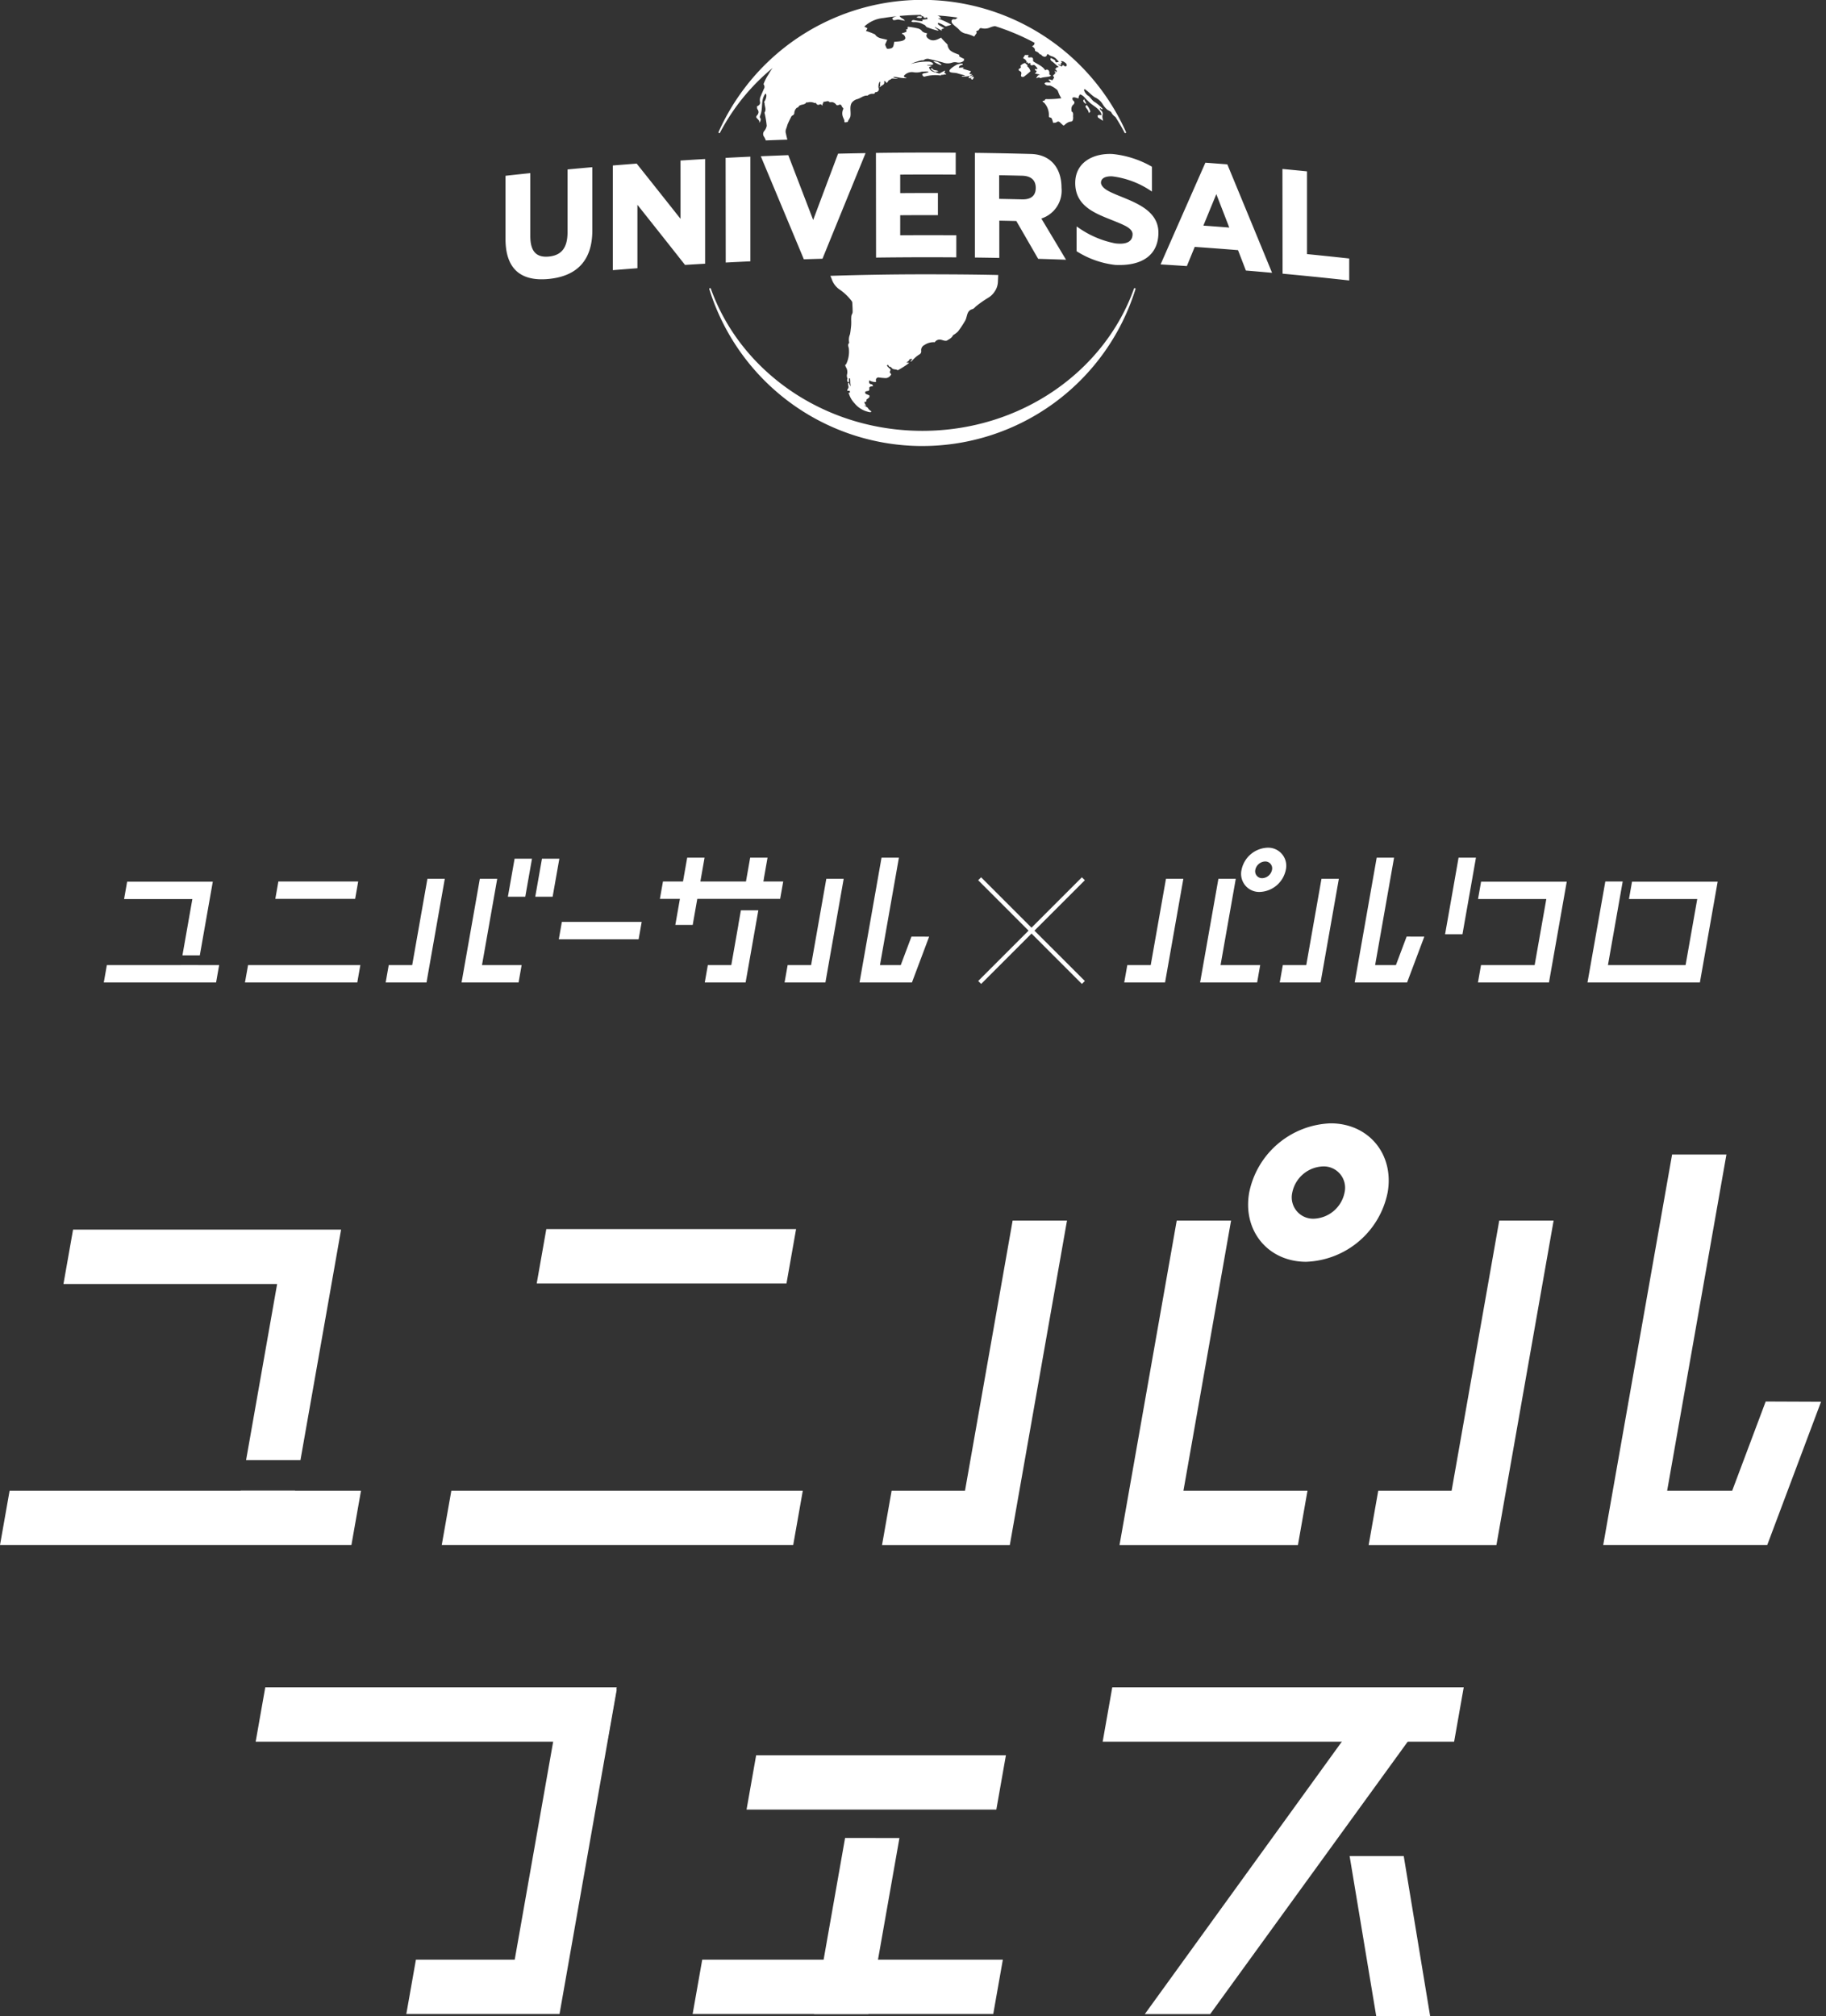 <svg xmlns="http://www.w3.org/2000/svg" xmlns:xlink="http://www.w3.org/1999/xlink" width="266.289" height="294.029" viewBox="0 0 266.289 294.029">
  <rect x="0" y="0" width="266.289" height="294.029" fill="#333333" stroke="none"/>
  <defs>
    <clipPath id="clip-path">
      <rect id="長方形_35" data-name="長方形 35" width="123.044" height="65.041" fill="#fff"/>
    </clipPath>
    <clipPath id="clip-path-2">
      <rect id="長方形_8" data-name="長方形 8" width="265.568" height="130.218" fill="#fff" stroke="rgba(0,0,0,0)" stroke-width="1"/>
    </clipPath>
    <clipPath id="clip-path-3">
      <rect id="長方形_38" data-name="長方形 38" width="235.354" height="19.868" fill="#fff"/>
    </clipPath>
  </defs>
  <g id="グループ_591" data-name="グループ 591" transform="translate(-55.38 -240.94)">
    <g id="グループ_428" data-name="グループ 428" transform="translate(129.1 240.94)">
      <g id="グループ_40" data-name="グループ 40" transform="translate(0 0)" clip-path="url(#clip-path)">
        <path id="パス_106" data-name="パス 106" d="M113.3,24.642q.01,7.635.019,15.267,4.862.452,9.72.988v-3.2q-3.078-.339-6.158-.644V24.987q-1.79-.179-3.582-.345m-87.78-1.234q1.793-.114,3.589-.219V38.454q-1.466.084-2.93.177l-.043-.053q-3.452-4.378-6.9-8.713v9.25q-1.793.136-3.585.283V24.132q1.738-.143,3.478-.275l.042.053q3.174,3.984,6.351,8Zm32.04,7.978q2.749-.02,5.5-.013V28.151q-2.748-.007-5.5.013v-2.7q4.047-.027,8.094,0v-3.2q-5.816-.043-11.635.036.01,7.632.018,15.264,5.852-.078,11.706-.034V34.305q-4.092-.029-8.184,0Zm-25.443,6.9q1.795-.094,3.59-.178V22.845q-1.8.082-3.609.178.009,7.632.018,15.264M78.14,31.864q1.8,3,3.6,6.012-2.03-.072-4.063-.131-1.593-2.764-3.186-5.517-1.239-.027-2.48-.052v5.434q-1.779-.033-3.557-.055V22.291q4.088.049,8.174.161c2.838.077,4.454,2.017,4.454,4.934a4.261,4.261,0,0,1-2.938,4.478M71.989,29q1.669.032,3.336.072c1.665.042,2-.888,2-1.671s-.342-1.737-2-1.778q-1.668-.042-3.336-.072Zm17.644-.379c-.615-.254-1.2-.494-1.652-.735h0c-.771-.4-1.145-.863-1.145-1.252,0-.548.506-.971,1.673-.914a12.894,12.894,0,0,1,5.548,2.074l.214.137V24.315l-.076-.045a14.386,14.386,0,0,0-5.686-1.812c-2.7-.132-5.427,1.145-5.427,4.232,0,3.5,3.142,4.506,5.666,5.53.57.23,1.106.449,1.556.677.778.384,1.14.811,1.14,1.246,0,1.042-.808,1.561-2.542,1.343a14.013,14.013,0,0,1-5.408-2.326l-.216-.136v3.612l.072.043A13.335,13.335,0,0,0,88.9,38.632c4.012.2,6.313-1.5,6.313-4.715,0-3.148-3.225-4.33-5.579-5.3m-86.02,5.79V25.245q-1.808.189-3.614.388v9.222c0,4.242,2.112,6.239,6.328,5.819S12.66,37.845,12.66,33.6V24.38q-1.808.16-3.616.329V33.87c0,2.176-.812,3.354-2.715,3.541s-2.715-.828-2.715-3m39.895,3.4,1.357-.042q.68-.02,1.358-.039,3.14-7.719,6.284-15.4-2.006.033-4.012.08-1.814,4.827-3.63,9.667-1.814-4.73-3.628-9.451-2.007.074-4.01.16,3.139,7.5,6.281,15.029m64.454,1.635q1.915.16,3.825.332-3.262-7.928-6.525-15.816l-1.6-.122c-.533-.04-1.068-.081-1.6-.119q-3.266,7.4-6.533,14.832,1.915.117,3.83.245.575-1.4,1.15-2.8,3.156.221,6.312.476.575,1.487,1.148,2.974M101.771,32.9q.943-2.3,1.887-4.591.946,2.436,1.889,4.875-1.887-.149-3.775-.284M59.319,52.41c0-.109-.24-.051-.4-.029-.051.006.136.106-.477.5.085,0,.52,0,.373.083a13.142,13.142,0,0,1-1.511.977.206.206,0,0,1-.169.023c-.266-.171-.6,0-.858-.351-.108-.144-.274-.121-.339-.166-.022-.014-.142-.279-.183-.25-.015.012-.136.07-.123.116a.689.689,0,0,0,.086.141c.123.142.326.292.429.43a.373.373,0,0,1-.078.248.352.352,0,0,0,.039.3c.032.06.154.039.136.153a.952.952,0,0,1-.758.553,9.211,9.211,0,0,1-1.014-.088.376.376,0,0,0-.451.458c.044.164-.006.211-.124.2a1.868,1.868,0,0,1-.862-.254c-.04.468,0,.519.39.592.071.013.12.141.2.245-.276.09-.644.026-.567.392.02.089-.043.2-.067.294-.165.062-.476.058-.532.17-.077.387.327.331.609.52a.552.552,0,0,1-.016.269,2.807,2.807,0,0,1-.424.337c.009.134.032.232-.032.284-.079.018-.2.062-.273.08a1.372,1.372,0,0,0,.281.523c-.006.056-.2-.052-.328-.06l.409.263c.235.136.133.179.356.382.2.187.311.221.3.245-.017.039.044.233-.6.026a3.6,3.6,0,0,1-1.829-1.192,3.463,3.463,0,0,1-.8-1.319c-.023-.064-.1-.145-.065-.2.019-.033.074-.044.176-.041-.013-.09.007-.224-.043-.262-.083-.064-.336.074-.351-.1.1-.262.15-.2.2-.467a2.471,2.471,0,0,1-.078-.543c0-.051.108-.093.148-.042a1.955,1.955,0,0,0,.251.5c-.126-.783-.028-.559-.1-1.125-.086-.111-.118-.053-.155-.043v.559c-.225-.027-.307-.113-.257-.452.009-.046.086-.013,0-.169a1.025,1.025,0,0,1-.047-.48,1.334,1.334,0,0,0-.154-1.109c-.219-.432,0-.3.058-.471a4.165,4.165,0,0,0,.367-2.292c-.06-.241-.189-.509.039-.749.023-.026.014-.1,0-.144a1.984,1.984,0,0,1,.134-1.12,6.8,6.8,0,0,0,.108-.756,6.421,6.421,0,0,0,.07-1.257,5.151,5.151,0,0,1,.02-.65c.029-.2.179-.384.187-.579.006-.452-.026-.9-.049-1.356a.419.419,0,0,0-.076-.235,7.5,7.5,0,0,0-1.867-1.765,3.019,3.019,0,0,1-1.082-1.532c-.046-.1-.108-.247-.172-.4q6.848-.222,13.661-.223c3.413,0,7.393.02,10.817.1-.025.472-.044,1.013-.052,1.1a2.627,2.627,0,0,1-.448,1.281,2.863,2.863,0,0,1-1,.963,16.611,16.611,0,0,0-1.711,1.2c-.181.149-.34.378-.546.434-.852.22-.728,1.024-1.037,1.638A15.519,15.519,0,0,1,66,48.324a3.221,3.221,0,0,1-.741.556c-.17.417-.56.575-.9.791-.311.1-.655-.118-.973-.144a.831.831,0,0,0-.786.381,2.355,2.355,0,0,0-1.5.4.826.826,0,0,0-.478.874.521.521,0,0,1-.292.522,4.3,4.3,0,0,0-1.013.877.415.415,0,0,1-.26.153c.018,0-.137.051.261-.327M85.054,16.435c-.08-.435-.335-.575-.475-.875-.024-.053.09-.162.151-.263a2.11,2.11,0,0,1,.552.948c.019.14-.081.021-.148.224-.027-.012-.074-.013-.08-.035m-7.131-5.558-.743-.164c.221-.125.407-.413.094-.44-.045,0-.055-.114-.091-.2h.344l.061-.065a1.941,1.941,0,0,0-.484-.541c-.221-.007-.632.266-.576-.313l-.3.141-.062-.2c-.076.026-.106-.017-.25.032.084-.138.1-.144.138-.213l-.083.038a1.069,1.069,0,0,0-.176-.267,1.862,1.862,0,0,0-.318-.2l.271-.457.559,0c-.207.316-.1.392.212.343.267-.04.437.058.416.349a1,1,0,0,0,.022.219c.612.443,1.356.664,1.751,1.322.271-.254.711-.047.585.61l.227.1a.669.669,0,0,1,0,.069c-.116.206-1.055.171-1.445.337-.206.09-.073-.253-.687.048.27-.593.394-.415.54-.546M76.219,9.3l.006,0,0,.013Zm-.46-.114h0l-.009-.009Zm-.56,1.674a.53.53,0,0,0-.023-.386c-.171-.1-.156-.112-.327-.211.013-.033-.032-.147-.019-.181a1.014,1.014,0,0,0,.281-.2c.156-.193-.067-.216-.029-.267a1.211,1.211,0,0,1,.676-.428l.377.333c0,.008-.038.1-.055.15a1.215,1.215,0,0,1,.472.721,8.48,8.48,0,0,1-.942.782.375.375,0,0,1-.364,0c-.053-.037-.1-.121-.046-.314M62.384,8.945a1.465,1.465,0,0,1,1.176.473c-.013.026-.026.055-.039.083a3.6,3.6,0,0,1-1.137-.555m-.365,1.116c.042-.018.119-.117.171-.145.174.421.635.257.947.464-.158.039-.3.075-.442.111a1.789,1.789,0,0,1-.677-.429m22.334,4.344c.123.342.335.546.328.744-.283-.139-.43-.3-.426-.487,0-.082.1-.078.1-.257M66.7,9.444c-.559.074-.537.286-.6.432.194.023.508-.039.684-.017l.023.063c-.034.018-.066.037-.158.09l1.226.374c-.039.112-.2.268-.236.364.22.121.4.052.413.084.027.038-.249.163-.356.232l.031.047c.118-.033.372-.14.407-.114.1.071-.119.1-.181.247.123-.014.248-.062.315-.07.028.031-.03.062.032.116-.207.376-.185.383-.427.2-.032-.025.09-.106-.009-.176-.034-.02-.058.065-.155.1a1.388,1.388,0,0,0-.207-.057c.028-.079.2-.148.09-.26a5.511,5.511,0,0,1-1.012.071c-.074-.019-.049-.07,0-.085.187,0,.459-.04.442-.076-.419-.118-.769-.205-1.154-.325-.36-.111-.973-.025-1.115-.268-.12-.228.449-.651,1.055-.988a2.279,2.279,0,0,1,.845-.161c.035.013-.04.142.05.176m-6-7.034c.076.364-.527.166-.768.146.257-.288.528-.133.768-.146m.108-.032a1.142,1.142,0,0,0,.275.065l-.174.1c.153.033.291.1.342.067.282-.2.234.037.3.177l-.791.1c.016.067.029.116.052.212,0,0-.354-.033-.589-.051s-.629-.125-.779-.119-.25.2-.25.2.066.117.373.1a2.679,2.679,0,0,1,.852.1,6.069,6.069,0,0,1,.759.354c.046.056.2.252.262.275a12.815,12.815,0,0,0,1.643.52c.013-.027.029-.054.043-.079-.18-.143-.359-.288-.537-.431l.031-.041,1.02.559c-.153-.344.167-.244.329-.373-.292-.171-.557-.318-.809-.484-.067-.044-.1-.146-.131-.225,0,0,.1-.076.127-.065.774.275.961.539,1.088.5.521-.143.751-.2.737-.266a12.208,12.208,0,0,0-1.855-.847l.008-.054.374.027a.783.783,0,0,0-.56-.442q1.5.092,2.987.311c-.079.032-.284.246-.355.252a2.245,2.245,0,0,0-.247-.015c-.124.027-.244.077-.271.174a.5.5,0,0,0,.057.387c.277.375.729.627,1.04.973a1.7,1.7,0,0,0,1.078.588,6.554,6.554,0,0,1,1.12.406c.136-.249.257-.357.362-.552l-.093-.189c.126-.118.341-.119.413-.262.087-.172.173-.258.375-.219a1.909,1.909,0,0,0,1.238-.1,2.671,2.671,0,0,1,.735-.2,33.727,33.727,0,0,1,5.765,2.432c-.037.461-.343.424-.341.5s.367.219.389.49c.02.1,0,.171.029.19.382.209.366.127.677.481.048.056.179.01.214.069.176.3.727.481.841.018,0-.042.144-.1.094-.145a1.554,1.554,0,0,0,.691.384,1.563,1.563,0,0,1,.717.532c.023.042.228.168.206.24-.016.049-.288.065-.337.1-.213-.08-.124-.221-.236-.341-.18-.111-.37-.206-.557-.306-.16.189-.043.37.2.529.332.251.592.531.928.8-.039.042-.2.022-.327.074-.058.025-.008.084-.054.116-.072.047-.184.1-.158.116.4.226.211.347.18.471-.089-.1-.175-.293-.238-.244.167.479.131.332-.218.693-.033.054.119.219.159.291l-.257.4c-.155-.03-.417-.166-.564-.1,0,.1.23.256.342.379-.314.16-.71-.145-.938.209a.667.667,0,0,0,.646.28.66.66,0,0,1,.324.066,3.818,3.818,0,0,1,.892.589c.14.163.2.6.6,1.2a13.735,13.735,0,0,1-2.046.133c-.418-.034-.295.12-.41.2s-.3-.03-.259.156c.014.068.176.13.217.184a2.647,2.647,0,0,1,.682,1.877c-.021.228.1.249.175.26.244.038.264.211.322.367.047.125.076.256.125.423.175-.03.378-.011.495-.1.239-.177.383-.093.549.073.138.136.2.19.408.373.131.2.421-.474,1.166-.541.284-.026.3-.4.3-.631-.059-.283.125-.617-.216-.846-.049-.033-.032-.164-.032-.248a.88.88,0,0,1,.16-.645c.23-.187.413-.425.117-.673a.406.406,0,0,1-.121-.425c.215-.161.566.028.806.081.1.023.077-.244.13-.345a2.142,2.142,0,0,1,.172-.238,1.6,1.6,0,0,1,.721.54,10.3,10.3,0,0,0,.816.785c.628.514,1.38.855,1.6,1.689-.219.038-.482-.069-.59.1l.007.028-.009.009c.023.077.02.187.074.227.233.171.482.323.725.482-.012-.076-.027-.148-.043-.218a2.012,2.012,0,0,1-.06-.405.542.542,0,0,1,0-.079v-.012c0-.036.012-.072.019-.109a.528.528,0,0,0,.016-.085.607.607,0,0,0-.265-.635c-.088-.057-.1-.21-.15-.327l.023-.013c.1.076.211.152.315.229l.071-.082,0,0,.02-.023a7.25,7.25,0,0,0-1.071-.925c-.432-.213-.63-.612-.954-.91a1.528,1.528,0,0,1-.707-.912c.037-.046.083-.123.127-.1.532.344.933.834,1.441,1.171a2.555,2.555,0,0,1,1.2,1.075,3.326,3.326,0,0,0,.543.655c.185.206.6.283.7.517a1.647,1.647,0,0,0,.574.622c.478.746.928,1.511,1.338,2.3a.118.118,0,0,0,.1.061.116.116,0,0,0,.116-.116l-.01-.047a32.534,32.534,0,0,0-59.415,0l-.01.045a.116.116,0,0,0,.116.118.121.121,0,0,0,.1-.063,30.753,30.753,0,0,1,7.68-9.442,7.321,7.321,0,0,0-.619.96,6.864,6.864,0,0,0-.7,1.37.14.14,0,0,0,.03.114.572.572,0,0,1,0,.631c-.142.336-.294.672-.432,1.011a1.306,1.306,0,0,0-.121.844c.076.3-.11.536-.446.671.021.141-.006.314.074.422.28.387.141.7-.153,1,0,.072-.044.157,0,.219.172.236.528.461.4.719.078.085.321-.459.19-.6-.146-.154-.082-.278-.044-.421.467-1.035.025-2.276.781-3.205.233.126.108.828-.222,1.254.027.035.09.09.09.109-.032.473.307.951-.017,1.421a13.706,13.706,0,0,1,.324,1.913,1.612,1.612,0,0,1-.374.78.681.681,0,0,0-.072.734,2.7,2.7,0,0,1,.315.624c1.027-.044,2.322-.094,3.14-.115,0,0-.153-.591-.2-.858a1.04,1.04,0,0,1,.029-.739,5.312,5.312,0,0,0,.175-.55c.161-.407.364-.8.563-1.2a.433.433,0,0,1,.2-.185.394.394,0,0,0,.247-.4,1.131,1.131,0,0,1,.334-.685c.058-.064.13-.035.2-.089s.124-.192.194-.235a1.188,1.188,0,0,1,.347-.143c.262-.055.557-.1.695-.38.045.017.106.063.143.05a1.51,1.51,0,0,1,1.091.1c.01,0,.057-.064.082-.09.1.109.185.273.316.317a.339.339,0,0,0,.193,0,1.528,1.528,0,0,1,.147-.058.2.2,0,0,1,.2.04,1.515,1.515,0,0,1,.113.122.168.168,0,0,0,.078-.051c.025-.028-.038-.132-.039-.148,0-.037.04-.048.068-.073.116-.069.025-.23.054-.244.189-.018.722-.168.785-.09.184.241.423.059.6.136a1,1,0,0,1,.451.274.267.267,0,0,0,.378.137c.312-.137.417-.056.52.228a.312.312,0,0,0,.081.114c.152.135.149.173.071.331a1.449,1.449,0,0,0-.051.934c.075.3.343.655.236.853.078.111.312.03.406.02.04,0,.1-.009.1-.009.026-.219.339-.535.386-.819.115-.634-.165-1.421.2-1.988a1.5,1.5,0,0,1,.754-.517c.54-.123.946-.585,1.551-.524a1.072,1.072,0,0,1,.852-.26.469.469,0,0,0,.2-.064c-.048-.183.119-.163.218-.186a.452.452,0,0,0,.324-.668,1.432,1.432,0,0,1,.125-.746c.024-.085.115-.1.139-.057,0,.158-.084.405,0,.511-.037.039-.034.107-.1.182.027.019.013.1.081.057.161-.322.744-.285.566-.851.029-.016.057-.034.087-.049.058.072.221.111.222.276.178.032.278-.284.377-.369s.285-.1.4-.252a1.092,1.092,0,0,1,.393,0,3.578,3.578,0,0,0,.472,0c.025-.014.03-.032,0-.043a2.428,2.428,0,0,1-.329-.044.9.9,0,0,0-.23-.054c.033-.06-.049-.082-.046-.1.578-.052.863.186,1.919.177.017-.085-.213-.1-.28-.158-.052-.045-.113-.152-.068-.216a1.513,1.513,0,0,1,1.363-.5,2.551,2.551,0,0,0,1.232-.085c.453,0,.965-.081.975.071a4.385,4.385,0,0,1-.737.183.277.277,0,0,0-.184.164c-.018.045.049.122.084.182.1.175.262.14.412.087a5.9,5.9,0,0,1,2.148-.127c.208.01.076-.071.109-.1.388.051.378-.082.7-.031.045-.022.04-.046.018-.069-.073-.064-.148-.128-.217-.185.031-.076-.09-.066.058-.216.075-.091-.014-.114-.076-.077l-.758.4a5.144,5.144,0,0,0-.529-.174c-.476-.087-.856-.277-.959-.749.124-.064.244-.128.392-.2l-.655-.08c.006-.023.012-.046.016-.069.221,0,.443.009.663,0,.069,0,.183-.066.191-.113.015-.063-.059-.15-.116-.185a1.16,1.16,0,0,0-.553-.176,8.878,8.878,0,0,0-2.6.351,8.22,8.22,0,0,1,1.53-.527c.133-.021.309.013.392-.056a.886.886,0,0,1,.812-.129c.672.154,1.342.319,2,.506a1.933,1.933,0,0,0,1.3.007,1.24,1.24,0,0,1,.667-.037,1.164,1.164,0,0,0,.98-.184c.088-.078.083-.2.093-.325-.741-.347-.82-.414-.664-.578-.513-.22-1.256-.42-1.529-.869-.262-.433-.2-.61-.2-.61-.216-.258-.759-.754-.956-1.05-.555.308-1.207.631-1.826.181-.278-.185-.457-.479-.184-.774-.285-.119-.6-.1-.835-.43a1.1,1.1,0,0,0-.565-.317,10.109,10.109,0,0,0-1.367-.231.094.094,0,0,0-.108.044.092.092,0,0,0-.01.079.263.263,0,0,1,.014.14c-.034.108-.109.111-.263.138.141.165.041.182.118.285a1.693,1.693,0,0,1-.647.231c-.018.035-.037.067-.057.1a.753.753,0,0,1,.524.635c-.114.522-1.192.483-1.632.541-.135.717-.076.99-.972,1.016-.041,0-.108-.051-.135-.094a4,4,0,0,1-.19-.443.2.2,0,0,1,0-.168c.121-.187.154-.4.294-.593-.629-.214-1.4-.169-1.793-.8a9.118,9.118,0,0,0-1.33-.505c.06-.1.136-.234.223-.383-.111-.068-.458-.258-.458-.258a4.687,4.687,0,0,1,2.8-1.25q.982-.159,1.974-.261a1.739,1.739,0,0,0-.71.294c.013-.013.1.276.222.29a5.85,5.85,0,0,0,.614-.1c.338.035.68.132,1.019.179-.214-.347-.637-.365-.768-.7q1.528-.142,3.074-.151a.852.852,0,0,0,.224.171M81.8,9.639a.342.342,0,0,1-.286.006c-.187-.216-.3-.154-.376.058L80.6,9.439l.023-.05.411.109c-.031-.113-.05-.187-.072-.268q.088-.035.182-.075c-.045-.066-.082-.123-.154-.232a.978.978,0,0,1,.343.032c.246.163.645.344.468.684m-21,55.4A32.54,32.54,0,0,0,91.87,42.158a.115.115,0,0,0-.221-.065C87.35,54.14,75.162,62.827,60.795,62.827S34.24,54.14,29.941,42.092a.116.116,0,0,0-.143-.078.117.117,0,0,0-.08.143A32.544,32.544,0,0,0,60.795,65.041" transform="translate(0 0)" fill="#fff"/>
      </g>
    </g>
    <g id="グループ_426" data-name="グループ 426" transform="translate(55.38 404.751)">
      <path id="パス_25" data-name="パス 25" d="M182.248,58.946H163.614l1.4-7.929h10.7l6.946-39.394h7.929Z" transform="translate(35.978 2.556)" fill="#fff" stroke="rgba(0,0,0,0)" stroke-width="1"/>
      <path id="パス_26" data-name="パス 26" d="M201.7,3.727,191.654,60.681h23.919l7.851-20.905-8.073-.033-4.886,13.01H200.98l8.645-49.026Z" transform="translate(42.144 0.819)" fill="#fff" stroke="rgba(0,0,0,0)" stroke-width="1"/>
      <path id="パス_27" data-name="パス 27" d="M124.076,58.946H105.442l1.4-7.929h10.7l6.946-39.394h7.929Z" transform="translate(23.186 2.556)" fill="#fff" stroke="rgba(0,0,0,0)" stroke-width="1"/>
      <path id="パス_28" data-name="パス 28" d="M159.85,58.946H133.831l8.344-47.323H150.1l-6.946,39.394h18.09Z" transform="translate(29.429 2.556)" fill="#fff" stroke="rgba(0,0,0,0)" stroke-width="1"/>
      <g id="グループ_14" data-name="グループ 14" transform="translate(0 0)">
        <g id="グループ_13" data-name="グループ 13" clip-path="url(#clip-path-2)">
          <path id="パス_29" data-name="パス 29" d="M157.676,20.189c-5.565,0-9.3-4.528-8.315-10.095A12.582,12.582,0,0,1,161.236,0c5.565,0,9.3,4.528,8.314,10.093a12.58,12.58,0,0,1-11.873,10.095m2.452-13.907a4.752,4.752,0,0,0-4.484,3.812,3.115,3.115,0,0,0,3.14,3.813,4.751,4.751,0,0,0,4.484-3.813,3.114,3.114,0,0,0-3.14-3.812" transform="translate(32.81 0)" fill="#fff" stroke="rgba(0,0,0,0)" stroke-width="1"/>
          <path id="パス_30" data-name="パス 30" d="M54.207,43.915l-1.4,7.929h51.254l1.4-7.929Z" transform="translate(11.612 9.657)" fill="#fff" stroke="rgba(0,0,0,0)" stroke-width="1"/>
          <path id="パス_31" data-name="パス 31" d="M48.073,12.706H8.986l-1.4,7.929H38.746L34.217,46.323h7.929Z" transform="translate(1.668 2.794)" fill="#fff" stroke="rgba(0,0,0,0)" stroke-width="1"/>
          <path id="パス_32" data-name="パス 32" d="M35.1,43.9l0,.017H1.4L0,51.847H51.246l1.4-7.929H43.028l0-.017Z" transform="translate(0 9.654)" fill="#fff" stroke="rgba(0,0,0,0)" stroke-width="1"/>
          <path id="パス_33" data-name="パス 33" d="M70.915,115H48.573l1.4-7.929H64.383l6.946-39.394h7.929Z" transform="translate(10.681 14.882)" fill="#fff" stroke="rgba(0,0,0,0)" stroke-width="1"/>
          <path id="パス_34" data-name="パス 34" d="M31.964,67.416l-1.4,7.929H81.82l1.4-7.929Z" transform="translate(6.721 14.824)" fill="#fff" stroke="rgba(0,0,0,0)" stroke-width="1"/>
          <path id="パス_35" data-name="パス 35" d="M133.218,67.416l-1.4,7.929h51.254l1.4-7.929Z" transform="translate(28.987 14.824)" fill="#fff" stroke="rgba(0,0,0,0)" stroke-width="1"/>
          <path id="パス_36" data-name="パス 36" d="M65.561,12.64l-1.4,7.929h36.425l1.4-7.929Z" transform="translate(14.109 2.78)" fill="#fff" stroke="rgba(0,0,0,0)" stroke-width="1"/>
          <path id="パス_37" data-name="パス 37" d="M84.2,99.971,82.8,107.9h43.839l1.4-7.929Z" transform="translate(18.208 21.983)" fill="#fff" stroke="rgba(0,0,0,0)" stroke-width="1"/>
          <path id="パス_38" data-name="パス 38" d="M90.646,75.534l-1.4,7.929h36.425l1.4-7.929Z" transform="translate(19.625 16.61)" fill="#fff" stroke="rgba(0,0,0,0)" stroke-width="1"/>
          <path id="パス_39" data-name="パス 39" d="M101.839,85.428,97.313,111.1h7.929l4.526-25.67Z" transform="translate(21.399 18.785)" fill="#fff" stroke="rgba(0,0,0,0)" stroke-width="1"/>
          <path id="パス_40" data-name="パス 40" d="M146.388,114.4l29.428-40.584-7.186-3.351L136.855,114.4Z" transform="translate(30.094 15.495)" fill="#fff" stroke="rgba(0,0,0,0)" stroke-width="1"/>
          <path id="パス_41" data-name="パス 41" d="M165.225,110.958h7.862l-3.856-23.372h-7.892Z" transform="translate(35.478 19.26)" fill="#fff" stroke="rgba(0,0,0,0)" stroke-width="1"/>
        </g>
      </g>
    </g>
    <g id="グループ_427" data-name="グループ 427" transform="translate(70.517 364.556)">
      <path id="パス_107" data-name="パス 107" d="M100.626,2.5,98.407,15.088H94.986l-.446,2.534h5.953L103.161,2.5Z" transform="translate(76.951 2.033)" fill="#fff"/>
      <path id="パス_108" data-name="パス 108" d="M103.774.8,100.565,19h7.642l2.511-6.683-2.579-.009-1.562,4.158h-3.031L106.308.8Z" transform="translate(81.855 0.652)" fill="#fff"/>
      <path id="パス_109" data-name="パス 109" d="M88.125,2.5,85.9,15.088H82.485l-.448,2.534h5.955L90.659,2.5Z" transform="translate(66.774 2.033)" fill="#fff"/>
      <path id="パス_110" data-name="パス 110" d="M90.806,2.5,88.137,17.622h8.317l.446-2.534H91.12L93.34,2.5Z" transform="translate(71.739 2.033)" fill="#fff"/>
      <g id="グループ_43" data-name="グループ 43" transform="translate(0 0)">
        <g id="グループ_42" data-name="グループ 42" clip-path="url(#clip-path-3)">
          <path id="パス_111" data-name="パス 111" d="M94.15,6.452a4.022,4.022,0,0,0,3.795-3.225A2.635,2.635,0,0,0,95.287,0a4.022,4.022,0,0,0-3.795,3.227A2.635,2.635,0,0,0,94.15,6.452m.784-4.444a1,1,0,0,1,1,1.219A1.518,1.518,0,0,1,94.5,4.444a1,1,0,0,1-1-1.217,1.518,1.518,0,0,1,1.433-1.219" transform="translate(74.429 0)" fill="#fff"/>
          <path id="パス_112" data-name="パス 112" d="M108.962,5.568l-1.13,6.407h2.534l1.13-6.407L112.336.8H109.8Z" transform="translate(87.769 0.652)" fill="#fff"/>
          <path id="パス_113" data-name="パス 113" d="M110.485,5.265h9.957l-1.7,9.632h-7.822l-.446,2.534h10.356l2.592-14.7H110.931Z" transform="translate(89.922 2.222)" fill="#fff"/>
          <path id="パス_114" data-name="パス 114" d="M125.774,2.742l-.446,2.534h9.957l-1.7,9.632H122.264l2.15-12.192H121.88l-2.6,14.726h16.391l2.592-14.7Z" transform="translate(97.09 2.211)" fill="#fff"/>
          <path id="パス_115" data-name="パス 115" d="M58.6,15.087H55.177l-.446,2.534h5.955L63.352,2.5H60.818Z" transform="translate(44.548 2.033)" fill="#fff"/>
          <path id="パス_116" data-name="パス 116" d="M66.768,16.468H63.737L66.5.8H63.965L60.757,19H68.4l2.509-6.681L68.33,12.31Z" transform="translate(49.453 0.652)" fill="#fff"/>
          <path id="パス_117" data-name="パス 117" d="M26.529,15.087H23.107l-.446,2.534h5.955L31.283,2.5H28.749Z" transform="translate(18.445 2.033)" fill="#fff"/>
          <path id="パス_118" data-name="パス 118" d="M33.963,2.5H31.429L28.762,17.621h8.315l.446-2.534H31.742Z" transform="translate(23.411 2.033)" fill="#fff"/>
          <path id="パス_119" data-name="パス 119" d="M11.349,11.972h16.38l.446-2.534H11.8Z" transform="translate(9.238 7.682)" fill="#fff"/>
          <path id="パス_120" data-name="パス 120" d="M10.14,13.473h2.534L14.568,2.731H2.077L1.631,5.265h9.957Z" transform="translate(1.328 2.223)" fill="#fff"/>
          <path id="パス_121" data-name="パス 121" d="M13.752,9.435H11.218l0,.005H.446L0,11.974H16.376l.446-2.534H13.75Z" transform="translate(0 7.679)" fill="#fff"/>
          <path id="パス_122" data-name="パス 122" d="M25.877,2.717H14.237l-.448,2.534H25.431Z" transform="translate(11.223 2.211)" fill="#fff"/>
          <path id="パス_123" data-name="パス 123" d="M36.58,8.5H48.22l.448-2.534H37.026Z" transform="translate(29.774 4.857)" fill="#fff"/>
          <path id="パス_124" data-name="パス 124" d="M32.487,6.428h2.534L36,.884H33.465Z" transform="translate(26.443 0.72)" fill="#fff"/>
          <path id="パス_125" data-name="パス 125" d="M35.665.884l-.978,5.543h2.534L38.2.884Z" transform="translate(28.234 0.72)" fill="#fff"/>
          <path id="パス_126" data-name="パス 126" d="M53.207,7.16h.009l-1.034,5.863H48.761l-.446,2.534H54.27L56.126,5.034H53.583Z" transform="translate(39.326 4.098)" fill="#fff"/>
          <path id="パス_127" data-name="パス 127" d="M59.873,3.879h-.009L60.407.8H57.873l-.613,3.476h-6.65L51.223.8H48.689l-.613,3.476h-2.92L44.707,6.81h2.92l-.669,3.8h2.534l.669-3.8h6.652v0h2.543v0h2.888l.448-2.534H59.8Z" transform="translate(36.389 0.652)" fill="#fff"/>
          <path id="パス_128" data-name="パス 128" d="M85.417,2.38,78.071,9.726,70.724,2.38l-.428.428,7.346,7.348L70.3,17.5l.428.428,7.346-7.346,7.347,7.346.43-.428L78.5,10.156l7.348-7.348Z" transform="translate(57.217 1.937)" fill="#fff"/>
        </g>
      </g>
    </g>
  </g>
</svg>
